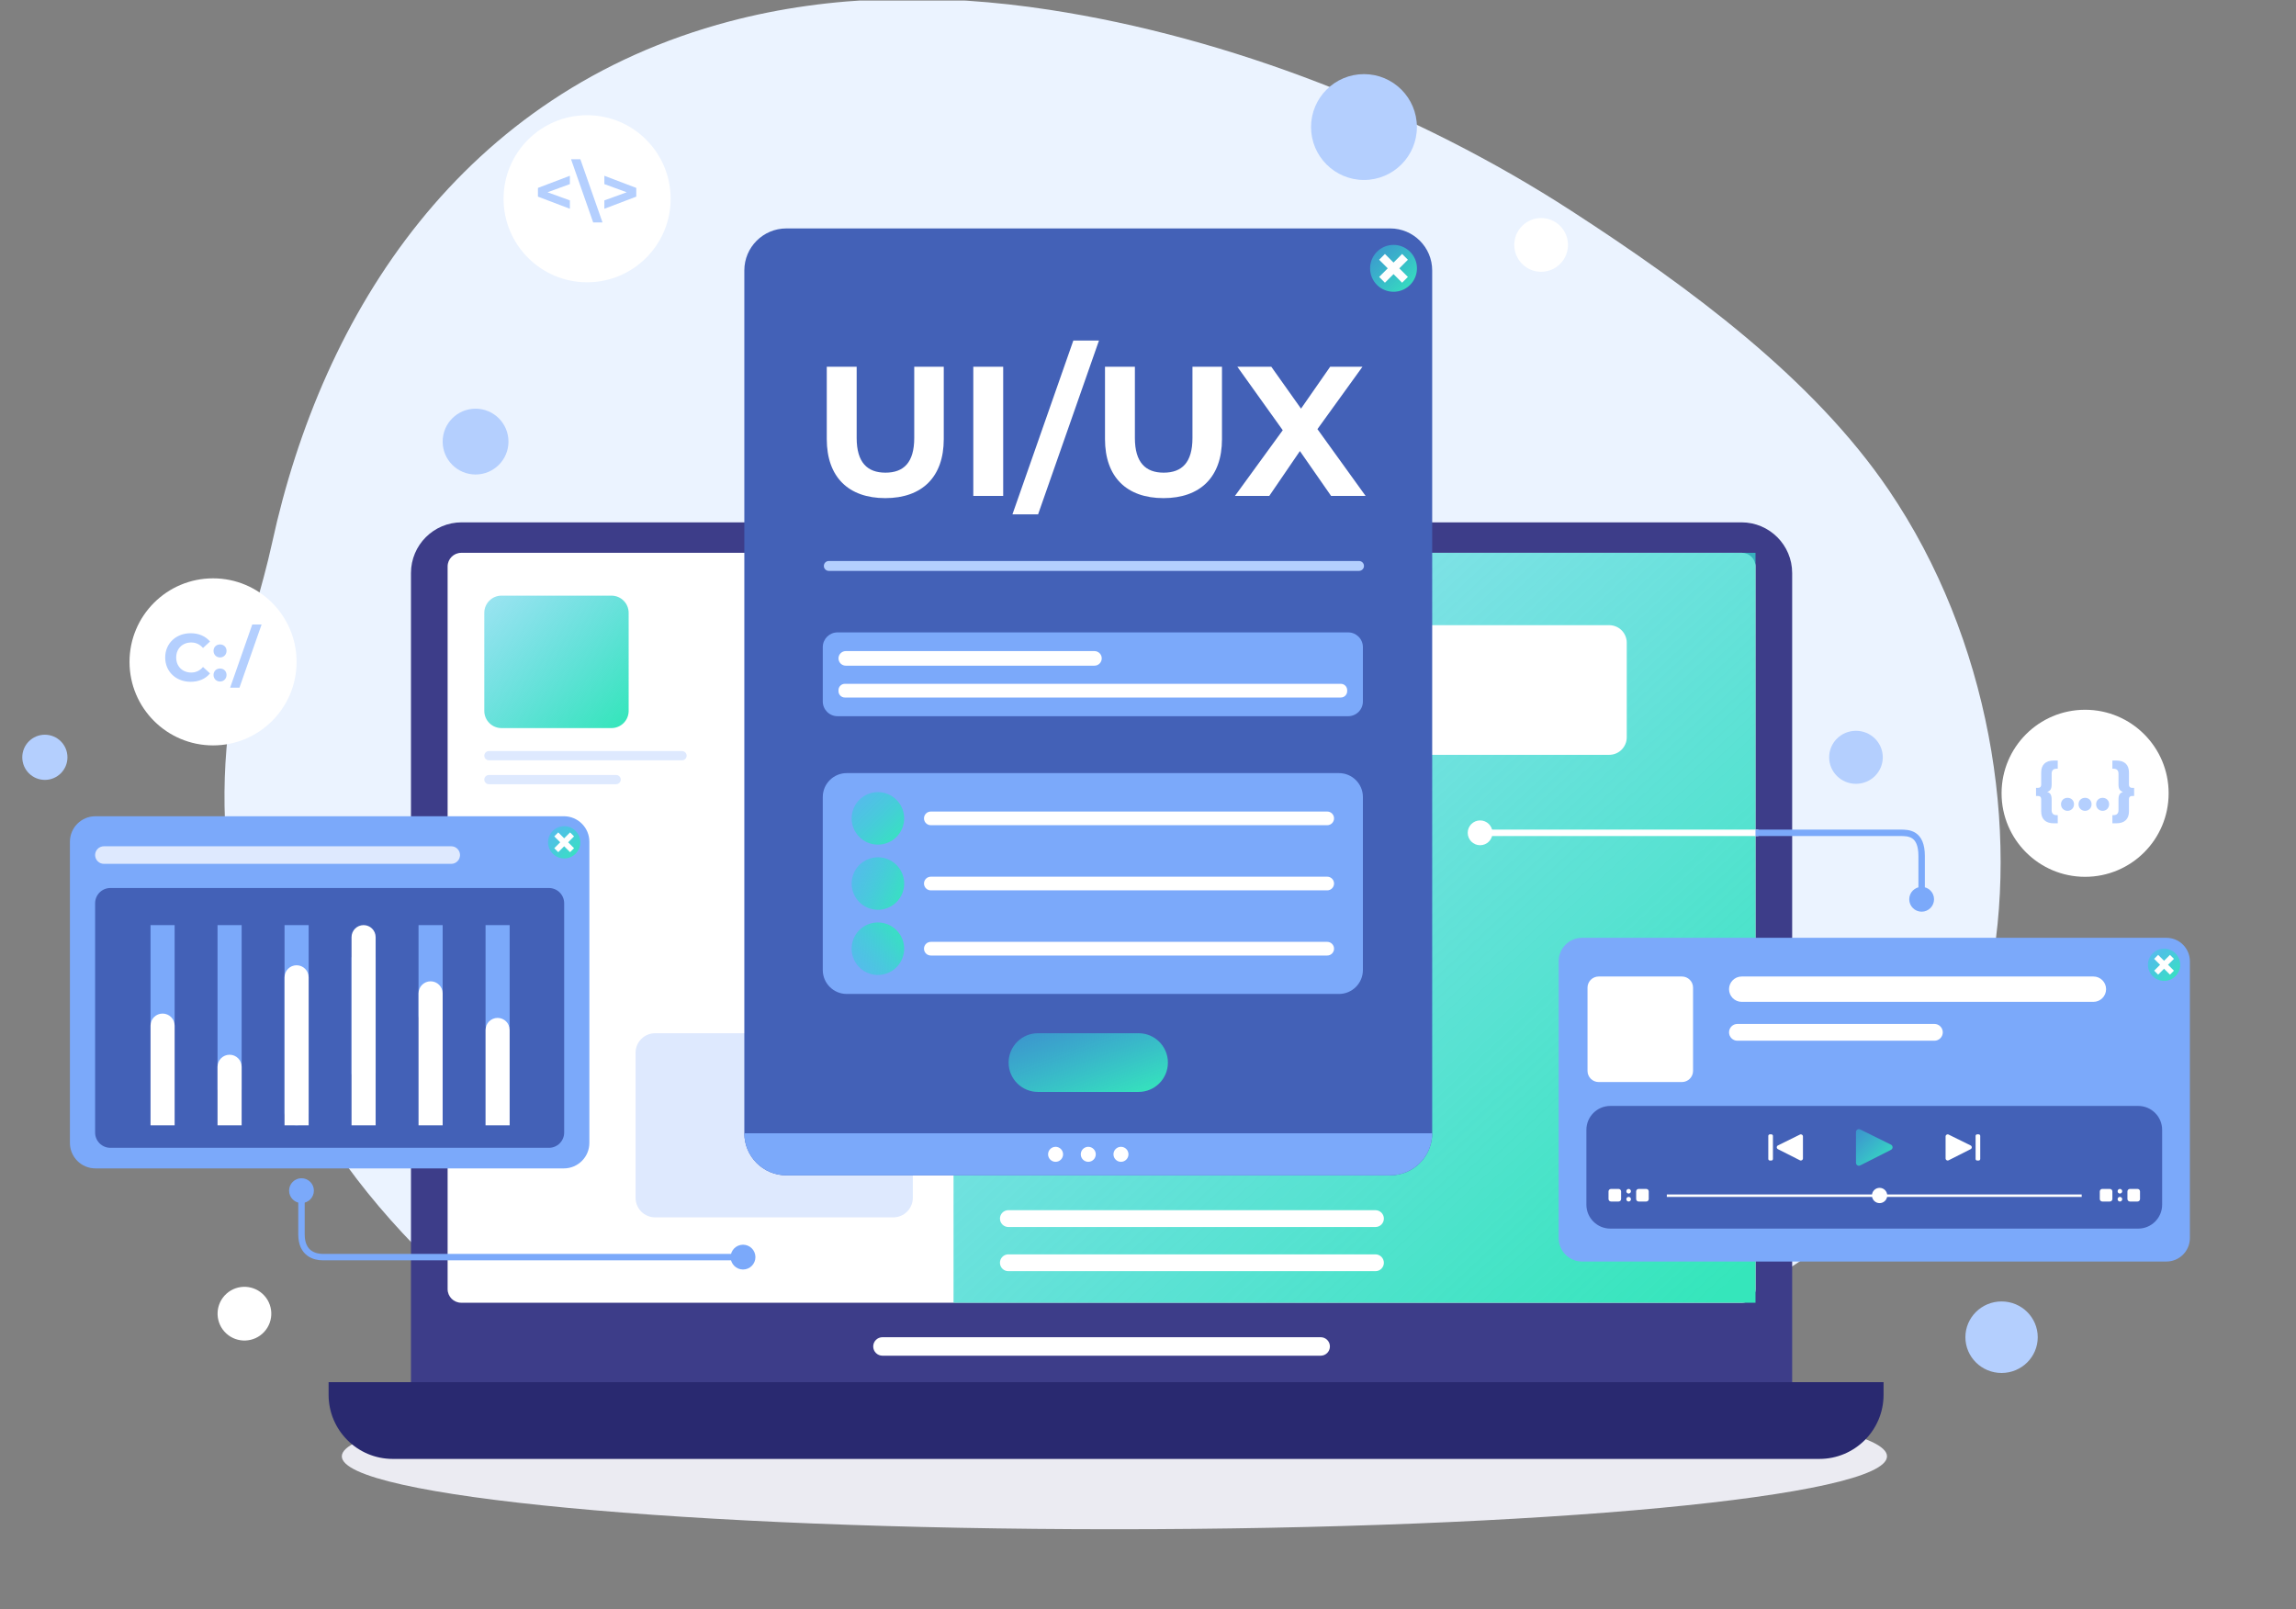 <svg width="712" height="499" viewBox="0 0 712 499" fill="none" xmlns="http://www.w3.org/2000/svg">
<rect x="0" y="0" width="712" height="499" fill="#808080" stroke="none"/>
<g clip-path="url(#clip0_36_3929)">
<path d="M325.534 3.051C291.269 -2.221 257.543 -1.647 226.235 6.633C143.164 28.604 99.957 96.802 84.383 168.336C81.293 182.53 76.523 196.187 73.465 210.391C63.634 256.05 72.465 307.79 101.733 353.017C131.072 398.352 189.665 443.686 246.845 455.895C264.411 459.646 282.264 457.232 293.22 446.446C317.015 423.021 338.971 408.372 379.85 409.589C410.052 410.489 440.966 417.532 470.966 417.289C547.622 416.666 603.754 366.903 616.709 304.59C626.499 257.507 617.062 198.154 585.686 151.934C562.207 117.349 524.051 89.205 487.295 65.393C439.276 34.284 381.302 11.632 325.534 3.051Z" fill="#EBF3FF"/>
<path d="M345.585 474.239C477.905 474.239 585.171 464.112 585.171 451.619C585.171 439.127 477.905 429 345.585 429C213.266 429 106 439.127 106 451.619C106 464.112 213.266 474.239 345.585 474.239Z" fill="#EBEBF2"/>
<path d="M66.068 231.157C80.374 231.157 91.972 219.559 91.972 205.253C91.972 190.947 80.374 179.349 66.068 179.349C51.762 179.349 40.165 190.947 40.165 205.253C40.165 219.559 51.762 231.157 66.068 231.157Z" fill="white"/>
<path d="M59.111 211.431C54.597 211.431 51.228 208.291 51.228 203.902C51.228 199.513 54.597 196.373 59.132 196.373C61.648 196.373 63.749 197.288 65.122 198.952L62.959 200.948C61.981 199.825 60.754 199.243 59.298 199.243C56.573 199.243 54.639 201.156 54.639 203.902C54.639 206.648 56.573 208.561 59.298 208.561C60.754 208.561 61.981 207.979 62.959 206.835L65.122 208.832C63.749 210.516 61.648 211.431 59.111 211.431ZM68.233 203.881C67.11 203.881 66.216 203.028 66.216 201.843C66.216 200.636 67.11 199.846 68.233 199.846C69.356 199.846 70.251 200.636 70.251 201.843C70.251 203.028 69.356 203.881 68.233 203.881ZM68.233 211.348C67.11 211.348 66.216 210.495 66.216 209.31C66.216 208.104 67.11 207.313 68.233 207.313C69.356 207.313 70.251 208.104 70.251 209.31C70.251 210.495 69.356 211.348 68.233 211.348ZM71.362 213.262L78.226 193.669H81.118L74.254 213.262H71.362Z" fill="#B4CFFE"/>
<path d="M182.063 87.536C196.37 87.536 207.967 75.939 207.967 61.633C207.967 47.326 196.37 35.729 182.063 35.729C167.757 35.729 156.16 47.326 156.16 61.633C156.16 75.939 167.757 87.536 182.063 87.536Z" fill="white"/>
<path d="M176.719 54.51V57.089L169.793 59.627L176.719 62.143V64.743L166.818 60.979V58.275L176.719 54.51ZM186.841 68.987H183.95L177.086 49.393H179.977L186.841 68.987ZM187.415 54.51L197.315 58.275V60.979L187.415 64.743V62.143L194.341 59.627L187.415 57.089V54.51Z" fill="#B4CFFE"/>
<path d="M646.6 271.913C660.907 271.913 672.504 260.316 672.504 246.01C672.504 231.703 660.907 220.106 646.6 220.106C632.294 220.106 620.697 231.703 620.697 246.01C620.697 260.316 632.294 271.913 646.6 271.913Z" fill="white"/>
<path d="M636.223 243.255C636.223 244.69 635.786 245.293 634.829 245.584C635.786 245.875 636.223 246.478 636.223 247.914V251.242C636.223 252.219 636.722 252.781 637.741 252.781H638.116V255.318H636.909C634.309 255.318 632.978 253.987 632.978 251.595V247.83C632.978 247.165 632.624 246.853 632.063 246.853H631.377V244.315H632.063C632.624 244.315 632.978 244.003 632.978 243.338V239.573C632.978 237.181 634.309 235.85 636.909 235.85H638.116V238.387H637.741C636.722 238.387 636.223 238.949 636.223 239.927V243.255ZM641.145 251.45C640.021 251.45 639.127 250.597 639.127 249.411C639.127 248.205 640.021 247.414 641.145 247.414C642.268 247.414 643.162 248.205 643.162 249.411C643.162 250.597 642.268 251.45 641.145 251.45ZM646.588 251.45C645.465 251.45 644.571 250.597 644.571 249.411C644.571 248.205 645.465 247.414 646.588 247.414C647.711 247.414 648.606 248.205 648.606 249.411C648.606 250.597 647.711 251.45 646.588 251.45ZM652.032 251.45C650.909 251.45 650.014 250.597 650.014 249.411C650.014 248.205 650.909 247.414 652.032 247.414C653.155 247.414 654.049 248.205 654.049 249.411C654.049 250.597 653.155 251.45 652.032 251.45ZM661.115 244.315H661.802V246.853H661.115C660.554 246.853 660.2 247.165 660.2 247.83V251.595C660.2 253.987 658.869 255.318 656.269 255.318H655.063V252.781H655.437C656.456 252.781 656.955 252.219 656.955 251.242V247.914C656.955 246.478 657.392 245.875 658.349 245.584C657.392 245.293 656.955 244.69 656.955 243.255V239.927C656.955 238.949 656.456 238.387 655.437 238.387H655.063V235.85H656.269C658.869 235.85 660.2 237.181 660.2 239.573V243.338C660.2 244.003 660.554 244.315 661.115 244.315Z" fill="#B4CFFE"/>
<path d="M483.801 81.841C487.054 78.588 487.054 73.313 483.801 70.06C480.548 66.807 475.273 66.807 472.02 70.06C468.766 73.313 468.766 78.588 472.02 81.841C475.273 85.095 480.548 85.095 483.801 81.841Z" fill="white"/>
<path d="M81.932 413.027C85.047 409.641 84.828 404.371 81.442 401.256C78.056 398.14 72.786 398.36 69.671 401.745C66.556 405.131 66.775 410.401 70.161 413.517C73.547 416.632 78.817 416.413 81.932 413.027Z" fill="white"/>
<path d="M147.475 147.148C153.111 147.148 157.68 142.579 157.68 136.943C157.68 131.306 153.111 126.737 147.475 126.737C141.838 126.737 137.269 131.306 137.269 136.943C137.269 142.579 141.838 147.148 147.475 147.148Z" fill="#B4CFFE"/>
<path d="M422.975 55.811C432.039 55.811 439.387 48.463 439.387 39.399C439.387 30.335 432.039 22.987 422.975 22.987C413.911 22.987 406.563 30.335 406.563 39.399C406.563 48.463 413.911 55.811 422.975 55.811Z" fill="#B4CFFE"/>
<path d="M575.544 243.071C580.137 243.071 583.86 239.39 583.86 234.849C583.86 230.309 580.137 226.627 575.544 226.627C570.952 226.627 567.229 230.309 567.229 234.849C567.229 239.39 570.952 243.071 575.544 243.071Z" fill="#B4CFFE"/>
<path d="M631.913 414.684C631.913 420.808 626.892 425.773 620.697 425.773C614.502 425.773 609.479 420.808 609.479 414.684C609.479 408.559 614.501 403.594 620.697 403.594C626.891 403.594 631.913 408.559 631.913 414.684Z" fill="#B4CFFE"/>
<path d="M20.918 234.85C20.918 238.718 17.782 241.854 13.914 241.854C10.045 241.854 6.909 238.718 6.909 234.85C6.909 230.981 10.045 227.845 13.914 227.845C17.781 227.845 20.918 230.982 20.918 234.85Z" fill="#B4CFFE"/>
<path d="M555.758 428.633H127.443V177.712C127.443 169.026 134.484 161.986 143.169 161.986H540.032C548.717 161.986 555.758 169.027 555.758 177.712V428.633Z" fill="#3D3D89"/>
<path d="M409.543 420.418H273.656C272.072 420.418 270.789 419.135 270.789 417.551C270.789 415.967 272.072 414.684 273.656 414.684H409.543C411.126 414.684 412.41 415.967 412.41 417.551C412.41 419.135 411.126 420.418 409.543 420.418Z" fill="white"/>
<path d="M543.639 407.406H139.562C136.893 407.406 134.73 405.243 134.73 402.574V172.347C134.73 169.678 136.893 167.515 139.562 167.515H543.639C546.308 167.515 548.471 169.678 548.471 172.347V402.575C548.471 405.243 546.308 407.406 543.639 407.406Z" fill="#3D3D89"/>
<path d="M540.162 403.995H143.037C140.701 403.995 138.808 402.102 138.808 399.767V175.665C138.808 173.329 140.701 171.436 143.037 171.436H540.162C542.498 171.436 544.391 173.329 544.391 175.665V399.767C544.391 402.102 542.497 403.995 540.162 403.995Z" fill="white"/>
<path d="M277.003 377.518H203.161C199.811 377.518 197.095 374.802 197.095 371.451V326.481C197.095 323.131 199.81 320.415 203.161 320.415H277.003C280.353 320.415 283.07 323.13 283.07 326.481V371.451C283.07 374.801 280.354 377.518 277.003 377.518Z" fill="#DEE9FE"/>
<path d="M544.391 171.436H295.697V403.995H544.391V171.436Z" fill="url(#paint0_linear_36_3929)"/>
<path d="M426.536 380.51H312.698C311.257 380.51 310.088 379.341 310.088 377.9C310.088 376.458 311.257 375.29 312.698 375.29H426.535C427.977 375.29 429.145 376.459 429.145 377.9C429.146 379.341 427.977 380.51 426.536 380.51Z" fill="white"/>
<path d="M426.536 394.21H312.698C311.257 394.21 310.088 393.041 310.088 391.6C310.088 390.158 311.257 388.99 312.698 388.99H426.535C427.976 388.99 429.145 390.159 429.145 391.6C429.146 393.041 427.977 394.21 426.536 394.21Z" fill="white"/>
<path d="M499.025 234.081H411.769C408.765 234.081 406.331 231.647 406.331 228.643V199.312C406.331 196.308 408.765 193.874 411.769 193.874H499.025C502.029 193.874 504.463 196.308 504.463 199.312V228.643C504.463 231.647 502.028 234.081 499.025 234.081Z" fill="white"/>
<path d="M189.612 225.789H155.519C152.572 225.789 150.183 223.4 150.183 220.453V190.052C150.183 187.105 152.572 184.715 155.519 184.715H189.612C192.559 184.715 194.949 187.105 194.949 190.052V220.453C194.949 223.4 192.559 225.789 189.612 225.789Z" fill="url(#paint1_linear_36_3929)"/>
<path d="M191.067 243.193H151.613C150.823 243.193 150.183 242.553 150.183 241.763C150.183 240.973 150.823 240.333 151.613 240.333H191.067C191.857 240.333 192.497 240.973 192.497 241.763C192.497 242.553 191.857 243.193 191.067 243.193Z" fill="#DEE9FE"/>
<path d="M211.503 235.779H151.613C150.823 235.779 150.183 235.139 150.183 234.349C150.183 233.559 150.823 232.918 151.613 232.918H211.503C212.293 232.918 212.933 233.559 212.933 234.349C212.932 235.139 212.293 235.779 211.503 235.779Z" fill="#DEE9FE"/>
<path d="M564.202 452.429H121.799C110.808 452.429 101.898 443.519 101.898 432.528V428.633H584.103V432.528C584.103 443.519 575.193 452.429 564.202 452.429Z" fill="#292970"/>
<path d="M444.129 83.873V351.448C444.129 358.648 438.295 364.483 431.094 364.483H243.855C236.654 364.483 230.82 358.648 230.82 351.448V83.873C230.82 76.672 236.654 70.838 243.855 70.838H431.094C438.295 70.838 444.129 76.672 444.129 83.873Z" fill="#4361B7"/>
<path d="M230.82 351.448C230.82 358.648 236.654 364.483 243.855 364.483H431.094C438.295 364.483 444.129 358.648 444.129 351.448H230.82Z" fill="#7BA9FA"/>
<path d="M329.666 357.965C329.666 359.251 328.624 360.292 327.339 360.292C326.054 360.292 325.013 359.25 325.013 357.965C325.013 356.68 326.055 355.638 327.339 355.638C328.624 355.638 329.666 356.68 329.666 357.965Z" fill="white"/>
<path d="M339.805 357.965C339.805 359.251 338.763 360.292 337.478 360.292C336.193 360.292 335.151 359.25 335.151 357.965C335.151 356.68 336.194 355.638 337.478 355.638C338.763 355.638 339.805 356.68 339.805 357.965Z" fill="white"/>
<path d="M349.945 357.965C349.945 359.251 348.902 360.292 347.618 360.292C346.332 360.292 345.291 359.25 345.291 357.965C345.291 356.68 346.333 355.638 347.618 355.638C348.903 355.638 349.945 356.68 349.945 357.965Z" fill="white"/>
<path d="M274.526 154.473C263.139 154.473 256.387 147.95 256.387 136.163V113.732H265.657V135.819C265.657 143.43 268.975 146.577 274.583 146.577C280.248 146.577 283.509 143.43 283.509 135.819V113.732H292.665V136.163C292.665 147.95 285.913 154.473 274.526 154.473ZM301.825 153.786V113.732H311.094V153.786H301.825ZM313.963 159.508L332.845 105.607H340.799L321.916 159.508H313.963ZM360.803 154.473C349.416 154.473 342.664 147.95 342.664 136.163V113.732H351.934V135.819C351.934 143.43 355.253 146.577 360.86 146.577C366.525 146.577 369.787 143.43 369.787 135.819V113.732H378.942V136.163C378.942 147.95 372.19 154.473 360.803 154.473ZM423.478 153.786H412.778L403.107 139.882L393.609 153.786H382.966L397.786 133.416L383.71 113.732H394.238L403.451 126.721L412.492 113.732H422.505L408.543 133.073L423.478 153.786Z" fill="white"/>
<path d="M439.404 83.161C439.434 87.174 436.204 90.451 432.191 90.481C428.177 90.51 424.9 87.281 424.87 83.267C424.841 79.254 428.071 75.977 432.084 75.947C436.097 75.917 439.376 79.147 439.404 83.161Z" fill="url(#paint2_linear_36_3929)"/>
<path d="M436.596 80.549L434.802 78.756L432.138 81.42L429.474 78.756L427.68 80.549L430.345 83.213L427.68 85.877L429.474 87.671L432.138 85.008L434.802 87.671L436.596 85.877L433.932 83.213L436.596 80.549Z" fill="#FEFEFE"/>
<path d="M415.217 308.235H262.572C258.471 308.235 255.146 304.91 255.146 300.809V247.176C255.146 243.075 258.47 239.75 262.572 239.75H415.217C419.318 239.75 422.643 243.075 422.643 247.176V300.808C422.642 304.91 419.318 308.235 415.217 308.235Z" fill="#7BA9FA"/>
<path d="M272.239 261.932C276.738 261.932 280.385 258.285 280.385 253.787C280.385 249.288 276.738 245.642 272.239 245.642C267.741 245.642 264.094 249.288 264.094 253.787C264.094 258.285 267.741 261.932 272.239 261.932Z" fill="url(#paint3_linear_36_3929)"/>
<path d="M411.575 255.906H288.654C287.483 255.906 286.534 254.958 286.534 253.787C286.534 252.616 287.483 251.667 288.654 251.667H411.575C412.746 251.667 413.694 252.616 413.694 253.787C413.694 254.958 412.746 255.906 411.575 255.906Z" fill="white"/>
<path d="M275.378 281.514C279.53 279.784 281.494 275.015 279.764 270.863C278.034 266.71 273.265 264.746 269.113 266.476C264.96 268.207 262.996 272.975 264.726 277.128C266.457 281.281 271.225 283.244 275.378 281.514Z" fill="url(#paint4_linear_36_3929)"/>
<path d="M411.575 276.112H288.654C287.483 276.112 286.534 275.163 286.534 273.992C286.534 272.822 287.483 271.873 288.654 271.873H411.575C412.746 271.873 413.694 272.822 413.694 273.992C413.694 275.163 412.746 276.112 411.575 276.112Z" fill="white"/>
<path d="M280.275 295.516C280.998 291.076 277.984 286.891 273.544 286.169C269.104 285.446 264.919 288.46 264.197 292.9C263.474 297.34 266.488 301.525 270.928 302.247C275.368 302.97 279.553 299.956 280.275 295.516Z" fill="url(#paint5_linear_36_3929)"/>
<path d="M411.575 296.318H288.654C287.483 296.318 286.534 295.37 286.534 294.199C286.534 293.028 287.483 292.079 288.654 292.079H411.575C412.746 292.079 413.694 293.028 413.694 294.199C413.694 295.37 412.746 296.318 411.575 296.318Z" fill="white"/>
<path d="M418.067 222.104H259.722C257.195 222.104 255.147 220.056 255.147 217.53V200.685C255.147 198.158 257.196 196.11 259.722 196.11H418.067C420.594 196.11 422.642 198.158 422.642 200.685V217.53C422.642 220.056 420.595 222.104 418.067 222.104Z" fill="#7BA9FA"/>
<path d="M339.39 206.436H262.287C261.037 206.436 260.022 205.422 260.022 204.171C260.022 202.921 261.037 201.906 262.287 201.906H339.39C340.641 201.906 341.655 202.921 341.655 204.171C341.654 205.422 340.641 206.436 339.39 206.436Z" fill="white"/>
<path d="M415.798 216.308H261.992C260.904 216.308 260.022 215.426 260.022 214.338V214.029C260.022 212.941 260.904 212.059 261.992 212.059H415.798C416.886 212.059 417.768 212.941 417.768 214.029V214.338C417.768 215.425 416.886 216.308 415.798 216.308Z" fill="white"/>
<path d="M353.072 338.62H321.877C316.85 338.62 312.774 334.545 312.774 329.517C312.774 324.489 316.85 320.414 321.877 320.414H353.072C358.099 320.414 362.174 324.489 362.174 329.517C362.174 334.545 358.099 338.62 353.072 338.62Z" fill="url(#paint6_linear_36_3929)"/>
<path d="M421.438 177.042H257.017C256.168 177.042 255.48 176.354 255.48 175.505C255.48 174.656 256.168 173.968 257.017 173.968H421.438C422.287 173.968 422.975 174.656 422.975 175.505C422.975 176.354 422.287 177.042 421.438 177.042Z" fill="#B4CFFE"/>
<path d="M174.859 362.333H29.59C25.223 362.333 21.683 358.793 21.683 354.427V261.035C21.683 256.668 25.224 253.127 29.59 253.127H174.859C179.226 253.127 182.765 256.668 182.765 261.035V354.427C182.765 358.794 179.226 362.333 174.859 362.333Z" fill="#7BA9FA"/>
<path d="M170.219 355.951H34.23C31.617 355.951 29.498 353.832 29.498 351.219V280.112C29.498 277.499 31.617 275.381 34.23 275.381H170.219C172.832 275.381 174.951 277.499 174.951 280.112V351.219C174.951 353.832 172.832 355.951 170.219 355.951Z" fill="#4361B7"/>
<path d="M150.571 286.886H158.047V317.796C158.047 319.86 156.374 321.534 154.309 321.534C152.245 321.534 150.571 319.86 150.571 317.796V286.886Z" fill="#7BA9FA"/>
<path d="M129.792 286.886H137.268V315.003C137.268 317.068 135.594 318.741 133.53 318.741C131.466 318.741 129.792 317.068 129.792 315.003V286.886Z" fill="#7BA9FA"/>
<path d="M109.014 296.86H116.49V332.774C116.49 334.838 114.817 336.512 112.752 336.512C110.688 336.512 109.014 334.838 109.014 332.774V296.86Z" fill="#7BA9FA"/>
<path d="M88.236 286.886H95.712V345.228C95.712 347.293 94.038 348.966 91.974 348.966C89.909 348.966 88.236 347.293 88.236 345.228V286.886Z" fill="#7BA9FA"/>
<path d="M67.457 286.886H74.933V337.771C74.933 339.836 73.26 341.509 71.195 341.509C69.131 341.509 67.457 339.836 67.457 337.771V286.886Z" fill="#7BA9FA"/>
<path d="M46.679 286.886H54.155V316.449C54.155 318.514 52.481 320.187 50.417 320.187C48.352 320.187 46.679 318.514 46.679 316.449V286.886Z" fill="#7BA9FA"/>
<path d="M54.155 348.966H46.679V318.057C46.679 315.993 48.352 314.319 50.417 314.319C52.481 314.319 54.155 315.993 54.155 318.057V348.966Z" fill="white"/>
<path d="M74.933 348.966H67.457V330.822C67.457 328.758 69.131 327.084 71.195 327.084C73.26 327.084 74.933 328.758 74.933 330.822V348.966Z" fill="white"/>
<path d="M95.712 348.966H88.236V303.079C88.236 301.014 89.909 299.341 91.974 299.341C94.038 299.341 95.712 301.014 95.712 303.079V348.966Z" fill="white"/>
<path d="M116.49 348.966H109.014V290.624C109.014 288.56 110.688 286.886 112.752 286.886C114.817 286.886 116.49 288.56 116.49 290.624V348.966Z" fill="white"/>
<path d="M137.268 348.967H129.792V308.055C129.792 305.991 131.466 304.317 133.53 304.317C135.594 304.317 137.268 305.991 137.268 308.055V348.967Z" fill="white"/>
<path d="M158.046 348.966H150.57V319.403C150.57 317.339 152.243 315.665 154.308 315.665C156.372 315.665 158.046 317.339 158.046 319.403V348.966Z" fill="white"/>
<path d="M179.95 261.17C179.97 263.932 177.748 266.186 174.987 266.207C172.226 266.227 169.972 264.005 169.951 261.244C169.931 258.482 172.153 256.228 174.914 256.207C177.675 256.186 179.93 258.409 179.95 261.17Z" fill="url(#paint7_linear_36_3929)"/>
<path d="M178.017 259.374L176.784 258.14L174.951 259.972L173.118 258.14L171.884 259.374L173.717 261.207L171.884 263.04L173.118 264.274L174.951 262.441L176.784 264.274L178.017 263.04L176.185 261.207L178.017 259.374Z" fill="#FEFEFE"/>
<path d="M139.929 267.888H32.223C30.718 267.888 29.498 266.668 29.498 265.163C29.498 263.658 30.718 262.438 32.223 262.438H139.93C141.435 262.438 142.655 263.658 142.655 265.163C142.654 266.668 141.434 267.888 139.929 267.888Z" fill="#DEE9FE"/>
<path d="M93.493 369.232V382.811C93.493 388.795 97.619 389.844 100.116 389.844H230.414" stroke="#7BA9FA" stroke-width="1.995" stroke-miterlimit="10"/>
<path d="M234.26 389.844C234.26 391.969 232.538 393.69 230.415 393.69C228.29 393.69 226.569 391.968 226.569 389.844C226.569 387.72 228.291 385.999 230.415 385.999C232.538 385.998 234.26 387.72 234.26 389.844Z" fill="#7BA9FA"/>
<path d="M97.339 369.232C97.339 371.356 95.617 373.078 93.494 373.078C91.37 373.078 89.648 371.356 89.648 369.232C89.648 367.108 91.37 365.386 93.494 365.386C95.617 365.386 97.339 367.108 97.339 369.232Z" fill="#7BA9FA"/>
<path d="M671.81 391.218H490.628C486.606 391.218 483.346 387.958 483.346 383.937V298.105C483.346 294.083 486.606 290.824 490.628 290.824H671.81C675.832 290.824 679.092 294.084 679.092 298.105V383.937C679.092 387.958 675.832 391.218 671.81 391.218Z" fill="#7BA9FA"/>
<path d="M671.083 304.184C673.844 304.184 676.083 301.946 676.083 299.185C676.083 296.423 673.844 294.185 671.083 294.185C668.322 294.185 666.083 296.423 666.083 299.185C666.083 301.946 668.322 304.184 671.083 304.184Z" fill="url(#paint8_linear_36_3929)"/>
<path d="M674.15 297.351L672.916 296.118L671.083 297.95L669.25 296.118L668.016 297.351L669.849 299.184L668.016 301.018L669.25 302.251L671.083 300.418L672.916 302.251L674.15 301.018L672.318 299.184L674.15 297.351Z" fill="#FEFEFE"/>
<path d="M521.568 335.551H495.755C493.846 335.551 492.298 334.003 492.298 332.094V306.281C492.298 304.373 493.846 302.825 495.755 302.825H521.568C523.476 302.825 525.024 304.373 525.024 306.281V332.094C525.024 334.003 523.476 335.551 521.568 335.551Z" fill="white"/>
<path d="M649.176 310.687H540.116C537.945 310.687 536.185 308.926 536.185 306.755C536.185 304.584 537.945 302.824 540.116 302.824H649.176C651.348 302.824 653.108 304.584 653.108 306.755C653.107 308.926 651.348 310.687 649.176 310.687Z" fill="white"/>
<path d="M599.86 322.744H538.79C537.351 322.744 536.183 321.577 536.183 320.138C536.183 318.698 537.35 317.531 538.79 317.531H599.86C601.299 317.531 602.466 318.697 602.466 320.138C602.466 321.576 601.299 322.744 599.86 322.744Z" fill="white"/>
<path d="M663.07 381.004H499.368C495.271 381.004 491.949 377.683 491.949 373.585V350.383C491.949 346.286 495.271 342.964 499.368 342.964H663.07C667.167 342.964 670.489 346.285 670.489 350.383V373.585C670.489 377.683 667.167 381.004 663.07 381.004Z" fill="#4361B7"/>
<path d="M575.544 360.603V351.061C575.544 350.391 576.247 349.954 576.847 350.251L586.39 354.965C587.057 355.295 587.062 356.244 586.398 356.58L576.855 361.409C576.254 361.714 575.544 361.277 575.544 360.603Z" fill="url(#paint9_linear_36_3929)"/>
<path d="M603.336 359.245V352.419C603.336 351.94 603.839 351.627 604.268 351.84L611.094 355.212C611.572 355.447 611.575 356.127 611.1 356.368L604.274 359.821C603.844 360.039 603.336 359.727 603.336 359.245Z" fill="white"/>
<path d="M613.594 359.893H613.127C612.859 359.893 612.642 359.675 612.642 359.407V352.259C612.642 351.991 612.859 351.773 613.127 351.773H613.594C613.862 351.773 614.08 351.991 614.08 352.259V359.407C614.081 359.675 613.862 359.893 613.594 359.893Z" fill="white"/>
<path d="M559.103 359.245V352.419C559.103 351.94 558.6 351.627 558.17 351.84L551.345 355.212C550.867 355.447 550.864 356.127 551.339 356.368L558.164 359.821C558.594 360.039 559.103 359.727 559.103 359.245Z" fill="white"/>
<path d="M548.844 359.892H549.311C549.579 359.892 549.797 359.675 549.797 359.407V352.259C549.797 351.99 549.579 351.773 549.311 351.773H548.844C548.576 351.773 548.358 351.99 548.358 352.259V359.407C548.358 359.675 548.576 359.892 548.844 359.892Z" fill="white"/>
<path d="M505.762 369.417C505.762 369.813 505.441 370.134 505.045 370.134C504.649 370.134 504.328 369.813 504.328 369.417C504.328 369.021 504.649 368.7 505.045 368.7C505.441 368.7 505.762 369.021 505.762 369.417Z" fill="white"/>
<path d="M505.762 371.887C505.762 372.283 505.441 372.605 505.045 372.605C504.649 372.605 504.328 372.283 504.328 371.887C504.328 371.492 504.649 371.17 505.045 371.17C505.441 371.171 505.762 371.492 505.762 371.887Z" fill="white"/>
<path d="M501.933 372.604H499.588C499.157 372.604 498.808 372.255 498.808 371.824V369.479C498.808 369.049 499.157 368.699 499.588 368.699H501.933C502.364 368.699 502.713 369.049 502.713 369.479V371.824C502.713 372.255 502.364 372.604 501.933 372.604Z" fill="white"/>
<path d="M510.519 372.604H508.143C507.721 372.604 507.379 372.262 507.379 371.84V369.465C507.379 369.043 507.721 368.701 508.143 368.701H510.519C510.941 368.701 511.283 369.043 511.283 369.465V371.84C511.283 372.262 510.941 372.604 510.519 372.604Z" fill="white"/>
<path d="M658.11 369.417C658.11 369.813 657.789 370.134 657.393 370.134C656.997 370.134 656.676 369.813 656.676 369.417C656.676 369.021 656.997 368.7 657.393 368.7C657.789 368.7 658.11 369.021 658.11 369.417Z" fill="white"/>
<path d="M658.11 371.887C658.11 372.283 657.788 372.605 657.392 372.605C656.996 372.605 656.675 372.283 656.675 371.887C656.675 371.492 656.996 371.17 657.392 371.17C657.788 371.171 658.11 371.492 658.11 371.887Z" fill="white"/>
<path d="M654.282 372.604H651.932C651.503 372.604 651.155 372.256 651.155 371.826V369.476C651.155 369.047 651.503 368.698 651.932 368.698H654.282C654.712 368.698 655.06 369.047 655.06 369.476V371.826C655.06 372.256 654.712 372.604 654.282 372.604Z" fill="white"/>
<path d="M662.853 372.604H660.503C660.075 372.604 659.727 372.256 659.727 371.826V369.476C659.727 369.047 660.075 368.698 660.503 368.698H662.853C663.282 368.698 663.63 369.047 663.63 369.476V371.826C663.63 372.256 663.282 372.604 662.853 372.604Z" fill="white"/>
<path d="M645.547 370.413H516.89V371.179H645.547V370.413Z" fill="white"/>
<path d="M582.87 373.102C584.178 373.102 585.238 372.041 585.238 370.733C585.238 369.425 584.178 368.365 582.87 368.365C581.561 368.365 580.501 369.425 580.501 370.733C580.501 372.041 581.561 373.102 582.87 373.102Z" fill="white"/>
<path d="M545.292 258.267H458.991" stroke="white" stroke-width="1.995" stroke-miterlimit="10"/>
<path d="M595.91 278.879V265.458C595.91 258.267 591.785 258.267 589.287 258.267H544.391" stroke="#7BA9FA" stroke-width="1.995" stroke-miterlimit="10"/>
<path d="M455.146 258.267C455.146 256.143 456.868 254.421 458.991 254.421C461.116 254.421 462.837 256.143 462.837 258.267C462.837 260.391 461.115 262.113 458.991 262.113C456.867 262.114 455.146 260.391 455.146 258.267Z" fill="white"/>
<path d="M592.065 278.879C592.065 276.754 593.786 275.033 595.911 275.033C598.035 275.033 599.756 276.755 599.756 278.879C599.756 281.003 598.034 282.724 595.911 282.724C593.787 282.724 592.065 281.003 592.065 278.879Z" fill="#7BA9FA"/>
</g>
<defs>
<linearGradient id="paint0_linear_36_3929" x1="302.501" y1="177.798" x2="521.842" y2="412.357" gradientUnits="userSpaceOnUse">
<stop stop-color="#35C9E2" stop-opacity="0.5"/>
<stop offset="1" stop-color="#35E6BB"/>
</linearGradient>
<linearGradient id="paint1_linear_36_3929" x1="151.407" y1="185.839" x2="190.091" y2="228" gradientUnits="userSpaceOnUse">
<stop stop-color="#35C9E2" stop-opacity="0.5"/>
<stop offset="1" stop-color="#35E6BB"/>
</linearGradient>
<linearGradient id="paint2_linear_36_3929" x1="425.268" y1="76.344" x2="439.007" y2="90.084" gradientUnits="userSpaceOnUse">
<stop stop-color="#35C9E2" stop-opacity="0.5"/>
<stop offset="1" stop-color="#35E6BB"/>
</linearGradient>
<linearGradient id="paint3_linear_36_3929" x1="264.54" y1="246.087" x2="279.939" y2="261.486" gradientUnits="userSpaceOnUse">
<stop stop-color="#35C9E2" stop-opacity="0.5"/>
<stop offset="1" stop-color="#35E6BB"/>
</linearGradient>
<linearGradient id="paint4_linear_36_3929" x1="262.177" y1="269.849" x2="282.314" y2="278.142" gradientUnits="userSpaceOnUse">
<stop stop-color="#35C9E2" stop-opacity="0.5"/>
<stop offset="1" stop-color="#35E6BB"/>
</linearGradient>
<linearGradient id="paint5_linear_36_3929" x1="263.4" y1="300.571" x2="281.072" y2="287.845" gradientUnits="userSpaceOnUse">
<stop stop-color="#35C9E2" stop-opacity="0.5"/>
<stop offset="1" stop-color="#35E6BB"/>
</linearGradient>
<linearGradient id="paint6_linear_36_3929" x1="314.126" y1="320.912" x2="325.293" y2="351.215" gradientUnits="userSpaceOnUse">
<stop stop-color="#35C9E2" stop-opacity="0.5"/>
<stop offset="1" stop-color="#35E6BB"/>
</linearGradient>
<linearGradient id="paint7_linear_36_3929" x1="170.224" y1="256.481" x2="179.677" y2="265.933" gradientUnits="userSpaceOnUse">
<stop stop-color="#35C9E2" stop-opacity="0.5"/>
<stop offset="1" stop-color="#35E6BB"/>
</linearGradient>
<linearGradient id="paint8_linear_36_3929" x1="666.357" y1="294.459" x2="675.809" y2="303.911" gradientUnits="userSpaceOnUse">
<stop stop-color="#35C9E2" stop-opacity="0.5"/>
<stop offset="1" stop-color="#35E6BB"/>
</linearGradient>
<linearGradient id="paint9_linear_36_3929" x1="575.854" y1="350.467" x2="586.585" y2="361.195" gradientUnits="userSpaceOnUse">
<stop stop-color="#35C9E2" stop-opacity="0.5"/>
<stop offset="1" stop-color="#35E6BB"/>
</linearGradient>
<clipPath id="clip0_36_3929">
<rect width="748" height="498.667" fill="white" transform="translate(-31 0.167)"/>
</clipPath>
</defs>
</svg>
